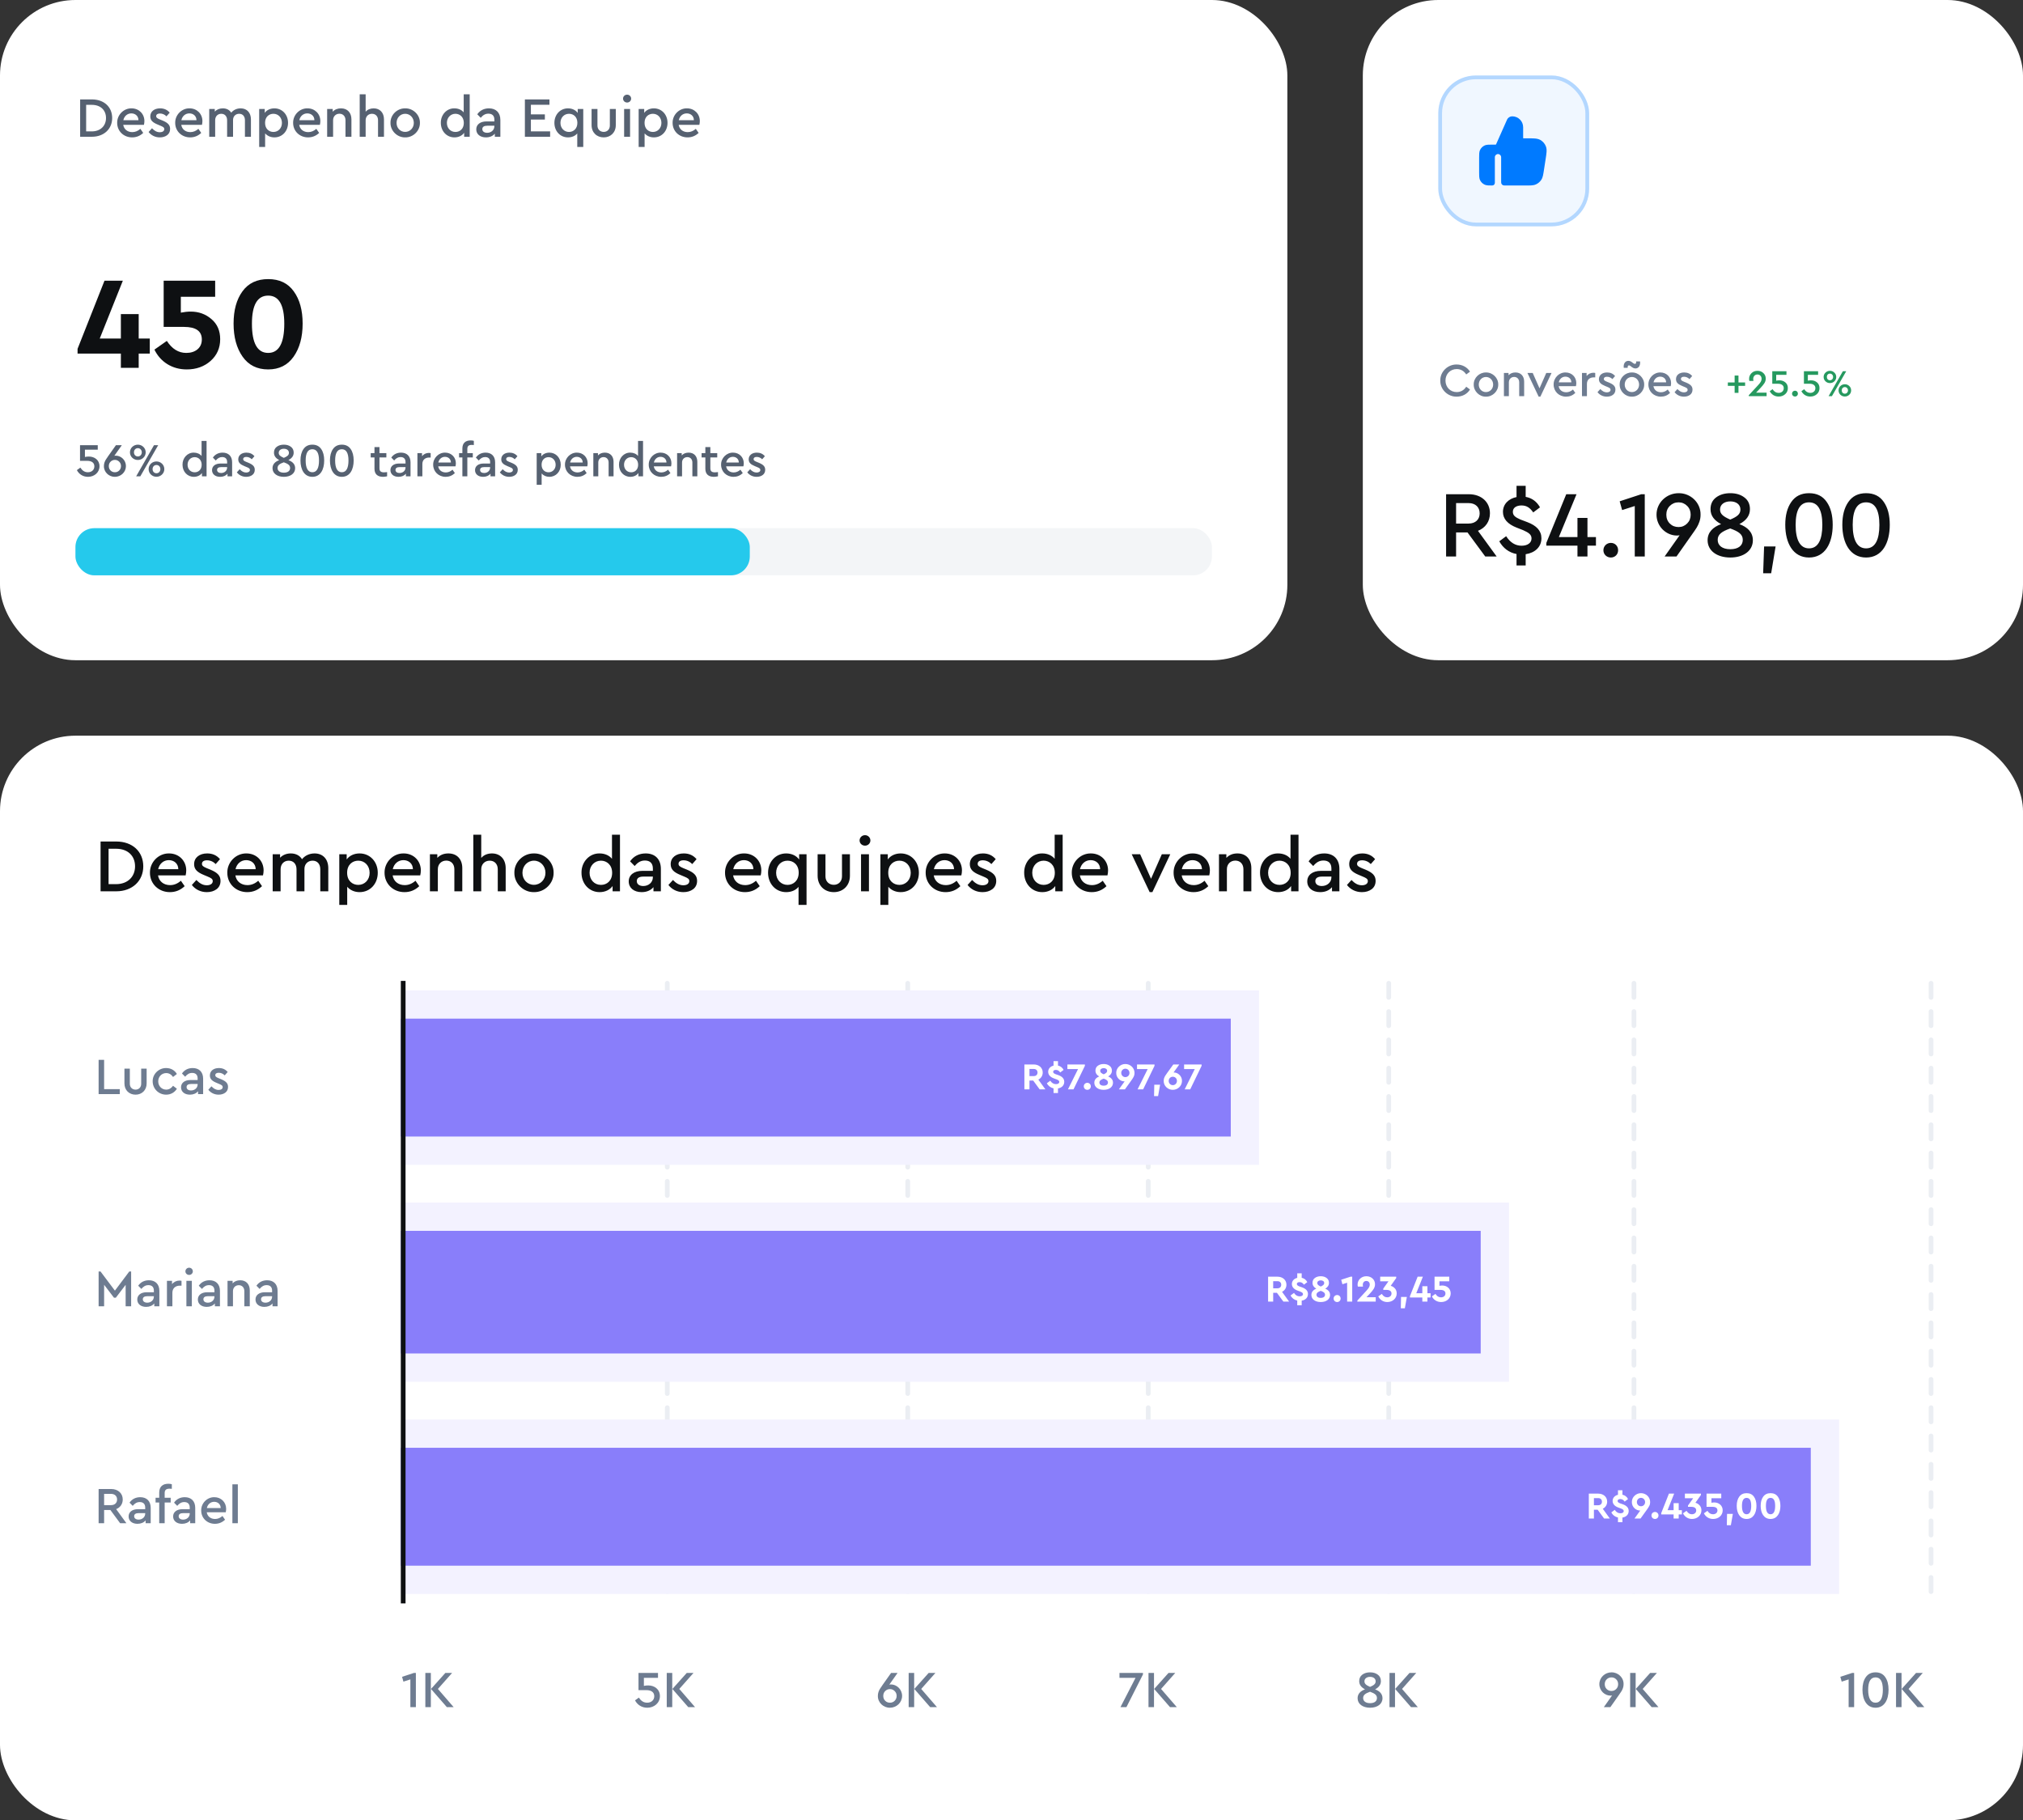 <svg xmlns="http://www.w3.org/2000/svg" width="429" height="386" viewBox="0 0 429 386" fill="none"><rect x="0" y="0" width="429" height="386" fill="#333333" stroke="none"/><rect x="289" width="140" height="140" rx="16" fill="white"></rect><rect x="305.4" y="16.4" width="31.2" height="31.2" rx="7.6" fill="#F0F7FF" stroke="#B3D7FF" stroke-width="0.8"></rect><path d="M320.69 24.666C320.21 24.666 319.775 24.949 319.58 25.388L317.339 30.429C317.285 30.551 317.257 30.614 317.233 30.659L317.231 30.663L317.227 30.663C317.177 30.666 317.108 30.666 316.974 30.666L316.441 30.666C316.09 30.666 315.787 30.666 315.537 30.687C315.273 30.708 315.011 30.756 314.759 30.884C314.383 31.076 314.077 31.382 313.885 31.759C313.756 32.011 313.709 32.273 313.687 32.536C313.667 32.786 313.667 33.089 313.667 33.441V36.559C313.667 36.91 313.667 37.214 313.687 37.463C313.709 37.727 313.756 37.989 313.885 38.241C314.077 38.617 314.383 38.923 314.759 39.115C315.011 39.244 315.273 39.291 315.537 39.313C315.787 39.333 316.09 39.333 316.441 39.333C316.75 39.333 317 39.083 317 38.774L317 33.333C317 32.965 317.299 32.666 317.667 32.666C318.035 32.666 318.334 32.965 318.334 33.333L318.334 38.267C318.334 38.64 318.334 38.827 318.406 38.969C318.47 39.095 318.572 39.197 318.698 39.261C318.84 39.333 319.027 39.333 319.4 39.333H323.613C324.079 39.333 324.466 39.333 324.784 39.309C325.116 39.284 325.423 39.229 325.718 39.096C326.181 38.886 326.574 38.549 326.851 38.124C327.029 37.852 327.129 37.557 327.204 37.233C327.277 36.922 327.335 36.54 327.406 36.079L327.763 33.758C327.857 33.148 327.934 32.648 327.961 32.24C327.989 31.819 327.971 31.426 327.827 31.049C327.607 30.471 327.192 29.988 326.654 29.682C326.304 29.483 325.918 29.405 325.498 29.368C325.09 29.333 324.584 29.333 323.967 29.333H323.4C323.203 29.333 323.094 29.333 323.017 29.326L323.008 29.326L323.007 29.317C323.001 29.239 323 29.131 323 28.933V26.977C323 25.701 321.966 24.666 320.69 24.666Z" fill="#007AFF"></path><path d="M317.38 118H314.96L311.2 112.9H308.78V118H306.66V104.8H311.48C314.14 104.8 315.96 106.46 315.96 108.84C315.96 110.58 315 111.94 313.42 112.56L317.38 118ZM308.78 106.68V111.02H311.44C312.9 111.02 313.78 110.14 313.78 108.86C313.78 107.56 312.9 106.68 311.44 106.68H308.78ZM323.537 117.52V119.9H321.597V117.48C319.997 117.18 318.737 116.22 317.937 114.78L319.397 113.7C320.257 115.04 321.337 115.72 322.677 115.72C323.897 115.72 324.777 115.14 324.777 114.18C324.777 113.38 324.217 112.96 322.997 112.42L321.617 111.88C319.677 111.12 318.717 110 318.717 108.54C318.717 106.92 319.897 105.74 321.597 105.4V103.02H323.537V105.36C324.857 105.6 325.877 106.34 326.577 107.58L325.137 108.66C324.437 107.64 323.697 107.18 322.657 107.18C321.637 107.18 320.817 107.62 320.817 108.52C320.817 109.3 321.317 109.68 322.417 110.16L323.897 110.72C325.837 111.46 326.877 112.54 326.877 114.14C326.877 115.98 325.517 117.22 323.537 117.52ZM338.439 113.88V115.7H336.639V118H334.519V115.7H327.919V115.12L332.139 104.8H334.319L330.579 113.88H334.519V109.82H336.639V113.88H338.439ZM340.02 116.68C340.02 115.8 340.72 115.12 341.6 115.12C342.48 115.12 343.14 115.78 343.14 116.68C343.14 117.56 342.48 118.22 341.6 118.22C340.72 118.22 340.02 117.56 340.02 116.68ZM348.05 104.8H348.79V118H346.67V107.3L343.99 108.16L343.47 106.3L348.05 104.8ZM360.623 109.16C360.623 109.68 360.543 110.16 360.383 110.62C360.243 111.06 360.043 111.46 359.823 111.84C359.603 112.2 359.263 112.7 358.803 113.34L355.523 118H353.003L356.183 113.5C356.003 113.54 355.823 113.56 355.603 113.56C353.343 113.56 351.283 111.64 351.283 109.14C351.283 106.56 353.443 104.58 355.963 104.58C358.463 104.54 360.683 106.56 360.623 109.16ZM358.523 109.14C358.523 108.4 358.283 107.78 357.783 107.28C357.283 106.78 356.683 106.52 355.963 106.52C355.223 106.52 354.603 106.78 354.103 107.28C353.603 107.78 353.363 108.4 353.363 109.14C353.363 109.88 353.603 110.52 354.103 111.02C354.603 111.52 355.223 111.76 355.963 111.76C356.683 111.76 357.283 111.5 357.783 111C358.283 110.5 358.523 109.88 358.523 109.14ZM371.716 114.56C371.716 116.78 369.756 118.22 366.936 118.22C364.096 118.22 362.116 116.78 362.116 114.56C362.116 112.88 363.216 111.78 364.976 111.14C363.536 110.36 362.736 109.38 362.736 107.96C362.736 106.9 363.136 106.06 363.916 105.48C364.716 104.88 365.716 104.58 366.936 104.58C368.136 104.58 369.136 104.88 369.916 105.48C370.696 106.06 371.096 106.9 371.096 107.96C371.096 109.34 370.316 110.36 368.856 111.14C370.596 111.78 371.716 112.88 371.716 114.56ZM364.756 108.04C364.756 109 365.416 109.52 366.916 110.18C368.416 109.54 369.076 109.02 369.076 108.04C369.076 106.98 368.196 106.32 366.936 106.32C365.656 106.32 364.756 106.98 364.756 108.04ZM369.576 114.48C369.576 113.28 368.676 112.7 366.916 112.06C365.156 112.68 364.256 113.3 364.256 114.48C364.256 115.68 365.236 116.46 366.936 116.46C368.636 116.46 369.576 115.68 369.576 114.48ZM373.896 121.56L374.096 115.88H376.536L375.596 121.56H373.896ZM378.586 111.28C378.586 109.28 379.006 107.66 379.866 106.44C380.726 105.2 381.966 104.58 383.626 104.58C385.286 104.58 386.526 105.2 387.366 106.42C388.226 107.64 388.646 109.26 388.646 111.28C388.646 115.18 387.026 118.22 383.626 118.22C380.246 118.22 378.586 115.18 378.586 111.28ZM386.446 111.3C386.446 108.12 385.506 106.52 383.626 106.52C381.726 106.52 380.786 108.12 380.786 111.3C380.786 114.42 381.686 116.28 383.626 116.28C385.566 116.28 386.446 114.42 386.446 111.3ZM390.686 111.28C390.686 109.28 391.106 107.66 391.966 106.44C392.826 105.2 394.066 104.58 395.726 104.58C397.386 104.58 398.626 105.2 399.466 106.42C400.326 107.64 400.746 109.26 400.746 111.28C400.746 115.18 399.126 118.22 395.726 118.22C392.346 118.22 390.686 115.18 390.686 111.28ZM398.546 111.3C398.546 108.12 397.606 106.52 395.726 106.52C393.826 106.52 392.886 108.12 392.886 111.3C392.886 114.42 393.786 116.28 395.726 116.28C397.666 116.28 398.546 114.42 398.546 111.3Z" fill="#0E1012"></path><path d="M305.43 80.7C305.39 78.81 307.02 77.26 308.9 77.29C310.11 77.29 311.16 77.88 311.73 78.81L310.93 79.4C310.46 78.67 309.78 78.26 308.91 78.26C307.56 78.26 306.53 79.3 306.53 80.7C306.53 82.1 307.56 83.14 308.91 83.14C309.78 83.14 310.46 82.73 310.93 82L311.73 82.59C311.17 83.52 310.13 84.11 308.9 84.11C307.02 84.14 305.39 82.59 305.43 80.7ZM312.52 81.54C312.49 80.13 313.7 78.96 315.11 78.98C316.54 78.95 317.75 80.15 317.72 81.54C317.75 82.93 316.54 84.14 315.11 84.11C313.7 84.14 312.49 82.93 312.52 81.54ZM316.64 81.55C316.64 80.64 315.97 79.94 315.12 79.94C314.25 79.94 313.59 80.64 313.59 81.55C313.59 82.46 314.25 83.14 315.11 83.14C315.98 83.14 316.64 82.44 316.64 81.55ZM323.214 80.93V84H322.164V81.07C322.164 80.39 321.734 79.93 321.094 79.93C320.444 79.93 319.974 80.4 319.974 81.07V84H318.924V79.09H319.904V79.57C320.274 79.18 320.764 78.98 321.374 78.98C322.524 78.98 323.214 79.76 323.214 80.93ZM327.901 79.09H329.021L326.651 84.11H326.291L323.911 79.09H325.031L326.471 82.34L327.901 79.09ZM334.194 81.89H330.534C330.664 82.69 331.294 83.18 332.134 83.18C332.644 83.18 333.124 82.99 333.564 82.6L334.064 83.32C333.504 83.85 332.854 84.11 332.104 84.11C330.604 84.11 329.464 83 329.464 81.55C329.434 80.14 330.614 78.95 332.004 78.98C333.304 78.98 334.274 79.95 334.274 81.23C334.274 81.44 334.244 81.66 334.194 81.89ZM330.554 81.07H333.224C333.214 80.32 332.654 79.87 331.964 79.87C331.274 79.87 330.714 80.34 330.554 81.07ZM338.287 79.09V80.02H337.967C337.137 80.02 336.527 80.51 336.527 81.38V84H335.477V79.09H336.457V79.73C336.807 79.29 337.327 79.04 337.887 79.04C338.037 79.04 338.167 79.06 338.287 79.09ZM338.767 83.16L339.367 82.5C339.797 82.95 340.227 83.2 340.747 83.2C341.197 83.2 341.537 83.01 341.537 82.65C341.537 82.36 341.327 82.24 340.847 82.04L340.347 81.83C339.477 81.47 339.067 81.09 339.067 80.4C339.067 79.52 339.797 78.98 340.797 78.98C341.507 78.98 342.067 79.23 342.497 79.74L341.927 80.39C341.617 80.07 341.207 79.89 340.777 79.89C340.367 79.89 340.107 80.05 340.107 80.36C340.107 80.61 340.277 80.74 340.757 80.94L341.227 81.13C342.157 81.52 342.567 81.92 342.567 82.61C342.567 83.08 342.397 83.45 342.047 83.72C341.697 83.98 341.267 84.11 340.747 84.11C339.907 84.11 339.207 83.73 338.767 83.16ZM343.468 81.54C343.438 80.13 344.648 78.96 346.058 78.98C347.488 78.95 348.698 80.15 348.668 81.54C348.698 82.93 347.488 84.14 346.058 84.11C344.648 84.14 343.438 82.93 343.468 81.54ZM347.588 81.55C347.588 80.64 346.918 79.94 346.068 79.94C345.198 79.94 344.538 80.64 344.538 81.55C344.538 82.46 345.198 83.14 346.058 83.14C346.928 83.14 347.588 82.44 347.588 81.55ZM346.128 77.89L345.858 77.69C345.738 77.6 345.598 77.48 345.448 77.48C345.258 77.48 345.168 77.61 345.168 77.86V78H344.338C344.328 77.87 344.318 77.77 344.318 77.71C344.318 77 344.718 76.52 345.308 76.52C345.558 76.52 345.788 76.6 346.008 76.76L346.278 76.96C346.448 77.09 346.558 77.16 346.688 77.16C346.878 77.16 346.968 77.01 346.968 76.78V76.64H347.798C347.808 76.71 347.808 76.8 347.808 76.93C347.808 77.64 347.408 78.13 346.818 78.13C346.608 78.13 346.338 78.04 346.128 77.89ZM354.291 81.89H350.631C350.761 82.69 351.391 83.18 352.231 83.18C352.741 83.18 353.221 82.99 353.661 82.6L354.161 83.32C353.601 83.85 352.951 84.11 352.201 84.11C350.701 84.11 349.561 83 349.561 81.55C349.531 80.14 350.711 78.95 352.101 78.98C353.401 78.98 354.371 79.95 354.371 81.23C354.371 81.44 354.341 81.66 354.291 81.89ZM350.651 81.07H353.321C353.311 80.32 352.751 79.87 352.061 79.87C351.371 79.87 350.811 80.34 350.651 81.07ZM355.114 83.16L355.714 82.5C356.144 82.95 356.574 83.2 357.094 83.2C357.544 83.2 357.884 83.01 357.884 82.65C357.884 82.36 357.674 82.24 357.194 82.04L356.694 81.83C355.824 81.47 355.414 81.09 355.414 80.4C355.414 79.52 356.144 78.98 357.144 78.98C357.854 78.98 358.414 79.23 358.844 79.74L358.274 80.39C357.964 80.07 357.554 79.89 357.124 79.89C356.714 79.89 356.454 80.05 356.454 80.36C356.454 80.61 356.624 80.74 357.104 80.94L357.574 81.13C358.504 81.52 358.914 81.92 358.914 82.61C358.914 83.08 358.744 83.45 358.394 83.72C358.044 83.98 357.614 84.11 357.094 84.11C356.254 84.11 355.554 83.73 355.114 83.16Z" fill="#6E7C91"></path><path d="M367.848 83.304V81.824H366.408V81.096H367.848V79.632H368.664V81.096H370.072V81.824H368.664V83.304H367.848ZM372.397 83.264H374.629V84H370.845V83.808L372.725 81.784C373.029 81.464 373.245 81.197 373.373 80.984C373.501 80.771 373.565 80.555 373.565 80.336C373.565 80.064 373.485 79.843 373.325 79.672C373.165 79.496 372.951 79.408 372.685 79.408C372.418 79.408 372.202 79.499 372.037 79.68C371.871 79.861 371.789 80.091 371.789 80.368C371.789 80.464 371.802 80.6 371.829 80.776H370.973C370.935 80.643 370.917 80.491 370.917 80.32C370.917 79.867 371.082 79.472 371.413 79.136C371.743 78.8 372.17 78.632 372.693 78.632C373.194 78.632 373.61 78.789 373.941 79.104C374.277 79.419 374.445 79.808 374.445 80.272C374.445 80.635 374.349 80.963 374.157 81.256C373.986 81.528 373.709 81.869 373.325 82.28L372.397 83.264ZM379.135 82.296C379.135 82.819 378.945 83.248 378.567 83.584C378.188 83.92 377.729 84.088 377.191 84.088C376.764 84.088 376.388 83.987 376.063 83.784C375.737 83.581 375.481 83.304 375.295 82.952L375.887 82.528C376.228 83.051 376.655 83.312 377.167 83.312C377.487 83.312 377.748 83.221 377.951 83.04C378.159 82.853 378.263 82.611 378.263 82.312C378.263 82.013 378.156 81.784 377.943 81.624C377.735 81.459 377.436 81.376 377.047 81.376H375.831V78.72H378.839V79.48H376.663V80.72C376.871 80.672 377.095 80.648 377.335 80.648C377.836 80.648 378.26 80.795 378.607 81.088C378.959 81.381 379.135 81.784 379.135 82.296ZM380.203 83.912C380.081 83.795 380.019 83.648 380.019 83.472C380.019 83.296 380.081 83.149 380.203 83.032C380.326 82.909 380.475 82.848 380.651 82.848C380.827 82.848 380.974 82.907 381.091 83.024C381.209 83.141 381.267 83.291 381.267 83.472C381.267 83.648 381.209 83.795 381.091 83.912C380.974 84.029 380.827 84.088 380.651 84.088C380.475 84.088 380.326 84.029 380.203 83.912ZM385.846 82.296C385.846 82.819 385.656 83.248 385.278 83.584C384.899 83.92 384.44 84.088 383.902 84.088C383.475 84.088 383.099 83.987 382.774 83.784C382.448 83.581 382.192 83.304 382.006 82.952L382.598 82.528C382.939 83.051 383.366 83.312 383.878 83.312C384.198 83.312 384.459 83.221 384.662 83.04C384.87 82.853 384.974 82.611 384.974 82.312C384.974 82.013 384.867 81.784 384.654 81.624C384.446 81.459 384.147 81.376 383.758 81.376H382.542V78.72H385.55V79.48H383.374V80.72C383.582 80.672 383.806 80.648 384.046 80.648C384.547 80.648 384.971 80.795 385.318 81.088C385.67 81.381 385.846 81.784 385.846 82.296ZM386.722 79.928C386.722 79.571 386.853 79.267 387.114 79.016C387.376 78.76 387.693 78.632 388.066 78.632C388.429 78.632 388.741 78.76 389.002 79.016C389.264 79.267 389.394 79.571 389.394 79.928C389.394 80.291 389.264 80.6 389.002 80.856C388.741 81.107 388.429 81.232 388.066 81.232C387.693 81.232 387.376 81.107 387.114 80.856C386.853 80.605 386.722 80.296 386.722 79.928ZM387.778 84L390.802 78.72H391.514L388.482 84H387.778ZM388.73 79.928C388.73 79.731 388.666 79.565 388.538 79.432C388.41 79.293 388.253 79.224 388.066 79.224C387.874 79.224 387.714 79.291 387.586 79.424C387.464 79.557 387.402 79.725 387.402 79.928C387.402 80.131 387.464 80.299 387.586 80.432C387.709 80.565 387.869 80.632 388.066 80.632C388.253 80.632 388.41 80.565 388.538 80.432C388.666 80.299 388.73 80.131 388.73 79.928ZM389.89 82.784C389.89 82.416 390.018 82.107 390.274 81.856C390.536 81.605 390.85 81.48 391.218 81.48C391.586 81.48 391.901 81.605 392.162 81.856C392.424 82.107 392.554 82.416 392.554 82.784C392.554 83.141 392.424 83.448 392.162 83.704C391.901 83.955 391.586 84.08 391.218 84.08C390.85 84.08 390.536 83.955 390.274 83.704C390.018 83.448 389.89 83.141 389.89 82.784ZM391.882 82.784C391.882 82.581 391.818 82.413 391.69 82.28C391.568 82.147 391.413 82.08 391.226 82.08C391.029 82.08 390.869 82.147 390.746 82.28C390.624 82.408 390.562 82.576 390.562 82.784C390.562 82.987 390.624 83.155 390.746 83.288C390.869 83.416 391.029 83.48 391.226 83.48C391.413 83.48 391.568 83.413 391.69 83.28C391.818 83.147 391.882 82.981 391.882 82.784Z" fill="#26995F"></path><rect width="273" height="140" rx="16" fill="white"></rect><path d="M16.996 29V21.08H19.48C22.072 21.08 23.788 22.688 23.788 25.028C23.788 27.332 22.06 29 19.48 29H16.996ZM18.268 27.86H19.468C21.304 27.86 22.48 26.684 22.48 25.028C22.48 23.348 21.316 22.232 19.468 22.232H18.268V27.86ZM30.525 26.468H26.133C26.289 27.428 27.045 28.016 28.053 28.016C28.665 28.016 29.241 27.788 29.769 27.32L30.369 28.184C29.697 28.82 28.917 29.132 28.017 29.132C26.217 29.132 24.849 27.8 24.849 26.06C24.813 24.368 26.229 22.94 27.897 22.976C29.457 22.976 30.621 24.14 30.621 25.676C30.621 25.928 30.585 26.192 30.525 26.468ZM26.157 25.484H29.361C29.349 24.584 28.677 24.044 27.849 24.044C27.021 24.044 26.349 24.608 26.157 25.484ZM31.512 27.992L32.232 27.2C32.748 27.74 33.264 28.04 33.888 28.04C34.428 28.04 34.836 27.812 34.836 27.38C34.836 27.032 34.584 26.888 34.008 26.648L33.408 26.396C32.364 25.964 31.872 25.508 31.872 24.68C31.872 23.624 32.748 22.976 33.948 22.976C34.8 22.976 35.472 23.276 35.988 23.888L35.304 24.668C34.932 24.284 34.44 24.068 33.924 24.068C33.432 24.068 33.12 24.26 33.12 24.632C33.12 24.932 33.324 25.088 33.9 25.328L34.464 25.556C35.58 26.024 36.072 26.504 36.072 27.332C36.072 27.896 35.868 28.34 35.448 28.664C35.028 28.976 34.512 29.132 33.888 29.132C32.88 29.132 32.04 28.676 31.512 27.992ZM42.829 26.468H38.437C38.593 27.428 39.349 28.016 40.357 28.016C40.969 28.016 41.545 27.788 42.073 27.32L42.673 28.184C42.001 28.82 41.221 29.132 40.321 29.132C38.521 29.132 37.153 27.8 37.153 26.06C37.117 24.368 38.533 22.94 40.201 22.976C41.761 22.976 42.925 24.14 42.925 25.676C42.925 25.928 42.889 26.192 42.829 26.468ZM38.461 25.484H41.665C41.653 24.584 40.981 24.044 40.153 24.044C39.325 24.044 38.653 24.608 38.461 25.484ZM53.213 25.316V29H51.941V25.496C51.941 24.668 51.473 24.128 50.717 24.128C49.949 24.128 49.421 24.68 49.421 25.436V29H48.161V25.496C48.161 24.68 47.681 24.128 46.925 24.128C46.157 24.128 45.629 24.68 45.629 25.496V29H44.369V23.108H45.545V23.66C45.965 23.228 46.541 22.976 47.249 22.976C48.065 22.976 48.689 23.324 49.037 23.9C49.469 23.336 50.201 22.976 51.029 22.976C52.385 22.976 53.213 23.912 53.213 25.316ZM61.083 26.048C61.083 27.812 59.859 29.132 58.191 29.132C57.387 29.132 56.691 28.82 56.223 28.28V31.16H54.963V23.108H56.139V23.936C56.571 23.324 57.327 22.976 58.191 22.976C59.859 22.976 61.083 24.308 61.083 26.048ZM59.787 26.06C59.787 24.932 59.007 24.128 57.987 24.128C57.063 24.128 56.211 24.764 56.211 26.048C56.211 27.344 57.063 27.98 57.987 27.98C58.995 27.98 59.787 27.188 59.787 26.06ZM67.837 26.468H63.445C63.601 27.428 64.357 28.016 65.365 28.016C65.977 28.016 66.553 27.788 67.081 27.32L67.681 28.184C67.009 28.82 66.229 29.132 65.329 29.132C63.529 29.132 62.161 27.8 62.161 26.06C62.125 24.368 63.541 22.94 65.209 22.976C66.769 22.976 67.933 24.14 67.933 25.676C67.933 25.928 67.897 26.192 67.837 26.468ZM63.469 25.484H66.673C66.661 24.584 65.989 24.044 65.161 24.044C64.333 24.044 63.661 24.608 63.469 25.484ZM74.525 25.316V29H73.265V25.484C73.265 24.668 72.749 24.116 71.981 24.116C71.201 24.116 70.637 24.68 70.637 25.484V29H69.377V23.108H70.553V23.684C70.997 23.216 71.585 22.976 72.317 22.976C73.697 22.976 74.525 23.912 74.525 25.316ZM81.427 25.316V29H80.167V25.496C80.167 24.68 79.663 24.128 78.883 24.128C78.103 24.128 77.539 24.692 77.539 25.496V29H76.279V20H77.539V23.696C77.935 23.228 78.535 22.976 79.243 22.976C80.587 22.976 81.427 23.924 81.427 25.316ZM82.809 26.048C82.773 24.356 84.225 22.952 85.918 22.976C87.633 22.94 89.085 24.38 89.049 26.048C89.085 27.716 87.633 29.168 85.918 29.132C84.225 29.168 82.773 27.716 82.809 26.048ZM87.754 26.06C87.754 24.968 86.95 24.128 85.93 24.128C84.885 24.128 84.094 24.968 84.094 26.06C84.094 27.152 84.885 27.968 85.918 27.968C86.962 27.968 87.754 27.128 87.754 26.06ZM98.333 20H99.605V29H98.429V28.16C97.997 28.772 97.241 29.132 96.365 29.132C94.709 29.132 93.485 27.8 93.485 26.06C93.449 24.344 94.733 22.94 96.365 22.976C97.181 22.976 97.889 23.288 98.333 23.828V20ZM98.357 26.06C98.357 24.788 97.493 24.128 96.581 24.128C95.573 24.128 94.769 24.92 94.769 26.048C94.769 27.176 95.537 27.98 96.581 27.98C97.505 27.98 98.357 27.344 98.357 26.06ZM106.108 25.436V29H104.932V28.34C104.5 28.856 103.852 29.132 103.048 29.132C101.812 29.132 100.996 28.448 100.996 27.428C100.996 26.408 101.836 25.748 103.168 25.748H104.836V25.364C104.836 24.548 104.38 24.104 103.576 24.104C102.916 24.104 102.436 24.392 101.944 24.98L101.212 24.236C101.8 23.384 102.676 22.976 103.696 22.976C105.148 22.976 106.108 23.852 106.108 25.436ZM104.836 26.768V26.66H103.324C102.652 26.66 102.28 26.9 102.28 27.38C102.28 27.872 102.7 28.16 103.312 28.16C104.164 28.16 104.836 27.572 104.836 26.768ZM111.309 29V21.08H116.517V22.22H112.581V24.248H115.545V25.352H112.581V27.86H116.661V29H111.309ZM122.511 23.108H123.687V31.16H122.415V28.292C121.971 28.832 121.263 29.132 120.447 29.132C118.791 29.132 117.567 27.812 117.567 26.048C117.567 24.308 118.791 22.976 120.447 22.976C121.323 22.976 122.079 23.336 122.511 23.948V23.108ZM122.439 26.048C122.439 24.764 121.587 24.128 120.663 24.128C119.619 24.128 118.851 24.944 118.851 26.06C118.851 27.188 119.655 27.98 120.663 27.98C121.575 27.98 122.439 27.32 122.439 26.048ZM125.45 26.528V23.108H126.698V26.624C126.698 27.44 127.262 27.968 128.03 27.968C128.762 27.968 129.326 27.44 129.326 26.624V23.108H130.586V26.528C130.586 28.112 129.47 29.132 128.03 29.132C126.554 29.132 125.45 28.112 125.45 26.528ZM132.353 29V23.108H133.613V29H132.353ZM132.125 20.912C132.125 20.444 132.509 20.072 132.989 20.072C133.457 20.072 133.841 20.444 133.841 20.912C133.841 21.38 133.457 21.74 132.989 21.74C132.509 21.74 132.125 21.38 132.125 20.912ZM141.555 26.048C141.555 27.812 140.331 29.132 138.663 29.132C137.859 29.132 137.163 28.82 136.695 28.28V31.16H135.435V23.108H136.611V23.936C137.043 23.324 137.799 22.976 138.663 22.976C140.331 22.976 141.555 24.308 141.555 26.048ZM140.259 26.06C140.259 24.932 139.479 24.128 138.459 24.128C137.535 24.128 136.683 24.764 136.683 26.048C136.683 27.344 137.535 27.98 138.459 27.98C139.467 27.98 140.259 27.188 140.259 26.06ZM148.31 26.468H143.918C144.074 27.428 144.83 28.016 145.838 28.016C146.45 28.016 147.026 27.788 147.554 27.32L148.154 28.184C147.482 28.82 146.702 29.132 145.802 29.132C144.002 29.132 142.634 27.8 142.634 26.06C142.598 24.368 144.014 22.94 145.682 22.976C147.242 22.976 148.406 24.14 148.406 25.676C148.406 25.928 148.37 26.192 148.31 26.468ZM143.942 25.484H147.146C147.134 24.584 146.462 24.044 145.634 24.044C144.806 24.044 144.134 24.608 143.942 25.484Z" fill="#566171"></path><path d="M21.1 98.87C21.1 100.2 19.98 101.11 18.67 101.11C17.58 101.11 16.75 100.54 16.3 99.69L17.04 99.16C17.44 99.77 17.93 100.14 18.64 100.14C19.43 100.14 20.01 99.65 20.01 98.89C20.01 98.14 19.46 97.72 18.49 97.72H16.97V94.4H20.73V95.35H18.01V96.9C18.27 96.84 18.55 96.81 18.85 96.81C20.03 96.81 21.1 97.54 21.1 98.87ZM26.706 98.83C26.706 100.12 25.626 101.11 24.366 101.11C23.116 101.13 22.006 100.12 22.036 98.82C22.036 98.56 22.076 98.32 22.146 98.1C22.226 97.87 22.316 97.67 22.426 97.49C22.536 97.31 22.706 97.06 22.936 96.73L24.586 94.4H25.836L24.246 96.65C24.336 96.63 24.426 96.62 24.536 96.62C25.686 96.62 26.706 97.58 26.706 98.83ZM25.656 98.83C25.656 98.46 25.526 98.15 25.276 97.9C25.026 97.65 24.726 97.52 24.366 97.52C23.996 97.52 23.696 97.65 23.446 97.9C23.196 98.15 23.076 98.46 23.076 98.83C23.076 99.2 23.196 99.52 23.446 99.77C23.696 100.02 23.996 100.14 24.366 100.14C24.726 100.14 25.026 100.02 25.276 99.77C25.526 99.52 25.656 99.2 25.656 98.83ZM27.557 95.91C27.557 95.01 28.307 94.29 29.237 94.29C30.137 94.29 30.897 95.01 30.897 95.91C30.897 96.83 30.137 97.54 29.237 97.54C28.307 97.54 27.557 96.83 27.557 95.91ZM28.877 101L32.657 94.4H33.547L29.757 101H28.877ZM30.067 95.91C30.067 95.42 29.707 95.03 29.237 95.03C28.757 95.03 28.407 95.4 28.407 95.91C28.407 96.42 28.747 96.79 29.237 96.79C29.707 96.79 30.067 96.42 30.067 95.91ZM31.517 99.48C31.517 98.56 32.257 97.85 33.177 97.85C34.097 97.85 34.847 98.56 34.847 99.48C34.847 100.38 34.087 101.1 33.177 101.1C32.257 101.1 31.517 100.38 31.517 99.48ZM34.007 99.48C34.007 98.97 33.657 98.6 33.187 98.6C32.697 98.6 32.357 98.96 32.357 99.48C32.357 99.99 32.697 100.35 33.187 100.35C33.657 100.35 34.007 99.97 34.007 99.48ZM42.746 93.5H43.806V101H42.826V100.3C42.466 100.81 41.836 101.11 41.106 101.11C39.726 101.11 38.706 100 38.706 98.55C38.676 97.12 39.746 95.95 41.106 95.98C41.786 95.98 42.376 96.24 42.746 96.69V93.5ZM42.766 98.55C42.766 97.49 42.046 96.94 41.286 96.94C40.446 96.94 39.776 97.6 39.776 98.54C39.776 99.48 40.416 100.15 41.286 100.15C42.056 100.15 42.766 99.62 42.766 98.55ZM49.224 98.03V101H48.245V100.45C47.885 100.88 47.344 101.11 46.675 101.11C45.645 101.11 44.965 100.54 44.965 99.69C44.965 98.84 45.664 98.29 46.775 98.29H48.164V97.97C48.164 97.29 47.785 96.92 47.114 96.92C46.565 96.92 46.164 97.16 45.755 97.65L45.145 97.03C45.635 96.32 46.364 95.98 47.215 95.98C48.425 95.98 49.224 96.71 49.224 98.03ZM48.164 99.14V99.05H46.904C46.344 99.05 46.035 99.25 46.035 99.65C46.035 100.06 46.385 100.3 46.895 100.3C47.605 100.3 48.164 99.81 48.164 99.14ZM50.226 100.16L50.826 99.5C51.256 99.95 51.686 100.2 52.206 100.2C52.656 100.2 52.996 100.01 52.996 99.65C52.996 99.36 52.786 99.24 52.306 99.04L51.806 98.83C50.936 98.47 50.526 98.09 50.526 97.4C50.526 96.52 51.256 95.98 52.256 95.98C52.966 95.98 53.526 96.23 53.956 96.74L53.386 97.39C53.076 97.07 52.666 96.89 52.236 96.89C51.826 96.89 51.566 97.05 51.566 97.36C51.566 97.61 51.736 97.74 52.216 97.94L52.686 98.13C53.616 98.52 54.026 98.92 54.026 99.61C54.026 100.08 53.856 100.45 53.506 100.72C53.156 100.98 52.726 101.11 52.206 101.11C51.366 101.11 50.666 100.73 50.226 100.16ZM62.589 99.28C62.589 100.39 61.609 101.11 60.199 101.11C58.779 101.11 57.789 100.39 57.789 99.28C57.789 98.44 58.339 97.89 59.219 97.57C58.499 97.18 58.099 96.69 58.099 95.98C58.099 95.45 58.299 95.03 58.689 94.74C59.089 94.44 59.589 94.29 60.199 94.29C60.799 94.29 61.299 94.44 61.689 94.74C62.079 95.03 62.279 95.45 62.279 95.98C62.279 96.67 61.889 97.18 61.159 97.57C62.029 97.89 62.589 98.44 62.589 99.28ZM59.109 96.02C59.109 96.5 59.439 96.76 60.189 97.09C60.939 96.77 61.269 96.51 61.269 96.02C61.269 95.49 60.829 95.16 60.199 95.16C59.559 95.16 59.109 95.49 59.109 96.02ZM61.519 99.24C61.519 98.64 61.069 98.35 60.189 98.03C59.309 98.34 58.859 98.65 58.859 99.24C58.859 99.84 59.349 100.23 60.199 100.23C61.049 100.23 61.519 99.84 61.519 99.24ZM63.719 97.64C63.719 96.64 63.929 95.83 64.359 95.22C64.789 94.6 65.409 94.29 66.239 94.29C67.069 94.29 67.689 94.6 68.109 95.21C68.539 95.82 68.749 96.63 68.749 97.64C68.749 99.59 67.939 101.11 66.239 101.11C64.549 101.11 63.719 99.59 63.719 97.64ZM67.649 97.65C67.649 96.06 67.179 95.26 66.239 95.26C65.289 95.26 64.819 96.06 64.819 97.65C64.819 99.21 65.269 100.14 66.239 100.14C67.209 100.14 67.649 99.21 67.649 97.65ZM69.969 97.64C69.969 96.64 70.179 95.83 70.609 95.22C71.039 94.6 71.659 94.29 72.489 94.29C73.319 94.29 73.939 94.6 74.359 95.21C74.789 95.82 74.999 96.63 74.999 97.64C74.999 99.59 74.189 101.11 72.489 101.11C70.799 101.11 69.969 99.59 69.969 97.64ZM73.899 97.65C73.899 96.06 73.429 95.26 72.489 95.26C71.539 95.26 71.069 96.06 71.069 97.65C71.069 99.21 71.519 100.14 72.489 100.14C73.459 100.14 73.899 99.21 73.899 97.65ZM82.092 100.11V101C81.762 101.07 81.472 101.11 81.222 101.11C80.092 101.11 79.412 100.55 79.412 99.4V97H78.612V96.09H79.412V94.8H80.472V96.09H81.932V97H80.472V99.31C80.472 99.94 80.802 100.16 81.442 100.16C81.592 100.16 81.802 100.14 82.092 100.11ZM87.056 98.03V101H86.076V100.45C85.716 100.88 85.177 101.11 84.507 101.11C83.477 101.11 82.796 100.54 82.796 99.69C82.796 98.84 83.496 98.29 84.606 98.29H85.996V97.97C85.996 97.29 85.617 96.92 84.947 96.92C84.397 96.92 83.996 97.16 83.587 97.65L82.977 97.03C83.466 96.32 84.197 95.98 85.046 95.98C86.257 95.98 87.056 96.71 87.056 98.03ZM85.996 99.14V99.05H84.737C84.177 99.05 83.867 99.25 83.867 99.65C83.867 100.06 84.216 100.3 84.727 100.3C85.436 100.3 85.996 99.81 85.996 99.14ZM91.328 96.09V97.02H91.008C90.178 97.02 89.568 97.51 89.568 98.38V101H88.518V96.09H89.498V96.73C89.848 96.29 90.368 96.04 90.928 96.04C91.078 96.04 91.208 96.06 91.328 96.09ZM96.59 98.89H92.93C93.06 99.69 93.69 100.18 94.53 100.18C95.04 100.18 95.52 99.99 95.96 99.6L96.46 100.32C95.9 100.85 95.25 101.11 94.5 101.11C93 101.11 91.86 100 91.86 98.55C91.83 97.14 93.01 95.95 94.4 95.98C95.7 95.98 96.67 96.95 96.67 98.23C96.67 98.44 96.64 98.66 96.59 98.89ZM92.95 98.07H95.62C95.61 97.32 95.05 96.87 94.36 96.87C93.67 96.87 93.11 97.34 92.95 98.07ZM99.103 95.19V96.09H100.263V97H99.103V101H98.053V97H97.353V96.09H98.053V95.1C98.053 93.95 98.723 93.39 99.803 93.39C100.073 93.39 100.293 93.42 100.483 93.48V94.37C100.323 94.35 100.183 94.34 100.063 94.34C99.423 94.34 99.103 94.56 99.103 95.19ZM104.996 98.03V101H104.016V100.45C103.656 100.88 103.116 101.11 102.446 101.11C101.416 101.11 100.736 100.54 100.736 99.69C100.736 98.84 101.436 98.29 102.546 98.29H103.936V97.97C103.936 97.29 103.556 96.92 102.886 96.92C102.336 96.92 101.936 97.16 101.526 97.65L100.916 97.03C101.406 96.32 102.136 95.98 102.986 95.98C104.196 95.98 104.996 96.71 104.996 98.03ZM103.936 99.14V99.05H102.676C102.116 99.05 101.806 99.25 101.806 99.65C101.806 100.06 102.156 100.3 102.666 100.3C103.376 100.3 103.936 99.81 103.936 99.14ZM105.997 100.16L106.597 99.5C107.027 99.95 107.457 100.2 107.977 100.2C108.427 100.2 108.767 100.01 108.767 99.65C108.767 99.36 108.557 99.24 108.077 99.04L107.577 98.83C106.707 98.47 106.297 98.09 106.297 97.4C106.297 96.52 107.027 95.98 108.027 95.98C108.737 95.98 109.297 96.23 109.727 96.74L109.157 97.39C108.847 97.07 108.437 96.89 108.007 96.89C107.597 96.89 107.337 97.05 107.337 97.36C107.337 97.61 107.507 97.74 107.987 97.94L108.457 98.13C109.387 98.52 109.797 98.92 109.797 99.61C109.797 100.08 109.627 100.45 109.277 100.72C108.927 100.98 108.497 101.11 107.977 101.11C107.137 101.11 106.437 100.73 105.997 100.16ZM118.911 98.54C118.911 100.01 117.891 101.11 116.501 101.11C115.831 101.11 115.251 100.85 114.861 100.4V102.8H113.811V96.09H114.791V96.78C115.151 96.27 115.781 95.98 116.501 95.98C117.891 95.98 118.911 97.09 118.911 98.54ZM117.831 98.55C117.831 97.61 117.181 96.94 116.331 96.94C115.561 96.94 114.851 97.47 114.851 98.54C114.851 99.62 115.561 100.15 116.331 100.15C117.171 100.15 117.831 99.49 117.831 98.55ZM124.539 98.89H120.879C121.009 99.69 121.639 100.18 122.479 100.18C122.989 100.18 123.469 99.99 123.909 99.6L124.409 100.32C123.849 100.85 123.199 101.11 122.449 101.11C120.949 101.11 119.809 100 119.809 98.55C119.779 97.14 120.959 95.95 122.349 95.98C123.649 95.98 124.619 96.95 124.619 98.23C124.619 98.44 124.589 98.66 124.539 98.89ZM120.899 98.07H123.569C123.559 97.32 122.999 96.87 122.309 96.87C121.619 96.87 121.059 97.34 120.899 98.07ZM130.112 97.93V101H129.063V98.07C129.063 97.39 128.633 96.93 127.993 96.93C127.343 96.93 126.873 97.4 126.873 98.07V101H125.823V96.09H126.803V96.57C127.173 96.18 127.663 95.98 128.273 95.98C129.423 95.98 130.112 96.76 130.112 97.93ZM135.304 93.5H136.364V101H135.384V100.3C135.024 100.81 134.394 101.11 133.664 101.11C132.284 101.11 131.264 100 131.264 98.55C131.234 97.12 132.304 95.95 133.664 95.98C134.344 95.98 134.934 96.24 135.304 96.69V93.5ZM135.324 98.55C135.324 97.49 134.604 96.94 133.844 96.94C133.004 96.94 132.334 97.6 132.334 98.54C132.334 99.48 132.974 100.15 133.844 100.15C134.614 100.15 135.324 99.62 135.324 98.55ZM142.303 98.89H138.643C138.773 99.69 139.403 100.18 140.243 100.18C140.753 100.18 141.233 99.99 141.673 99.6L142.173 100.32C141.613 100.85 140.963 101.11 140.213 101.11C138.713 101.11 137.573 100 137.573 98.55C137.543 97.14 138.723 95.95 140.113 95.98C141.413 95.98 142.383 96.95 142.383 98.23C142.383 98.44 142.353 98.66 142.303 98.89ZM138.663 98.07H141.333C141.323 97.32 140.763 96.87 140.073 96.87C139.383 96.87 138.823 97.34 138.663 98.07ZM147.876 97.93V101H146.826V98.07C146.826 97.39 146.396 96.93 145.756 96.93C145.106 96.93 144.636 97.4 144.636 98.07V101H143.586V96.09H144.566V96.57C144.936 96.18 145.426 95.98 146.036 95.98C147.186 95.98 147.876 96.76 147.876 97.93ZM152.258 100.11V101C151.928 101.07 151.638 101.11 151.388 101.11C150.258 101.11 149.578 100.55 149.578 99.4V97H148.778V96.09H149.578V94.8H150.638V96.09H152.098V97H150.638V99.31C150.638 99.94 150.968 100.16 151.608 100.16C151.758 100.16 151.968 100.14 152.258 100.11ZM157.645 98.89H153.985C154.115 99.69 154.745 100.18 155.585 100.18C156.095 100.18 156.575 99.99 157.015 99.6L157.515 100.32C156.955 100.85 156.305 101.11 155.555 101.11C154.055 101.11 152.915 100 152.915 98.55C152.885 97.14 154.065 95.95 155.455 95.98C156.755 95.98 157.725 96.95 157.725 98.23C157.725 98.44 157.695 98.66 157.645 98.89ZM154.005 98.07H156.675C156.665 97.32 156.105 96.87 155.415 96.87C154.725 96.87 154.165 97.34 154.005 98.07ZM158.468 100.16L159.068 99.5C159.498 99.95 159.928 100.2 160.448 100.2C160.898 100.2 161.238 100.01 161.238 99.65C161.238 99.36 161.028 99.24 160.548 99.04L160.048 98.83C159.178 98.47 158.768 98.09 158.768 97.4C158.768 96.52 159.498 95.98 160.498 95.98C161.208 95.98 161.768 96.23 162.198 96.74L161.628 97.39C161.318 97.07 160.908 96.89 160.478 96.89C160.068 96.89 159.808 97.05 159.808 97.36C159.808 97.61 159.978 97.74 160.458 97.94L160.928 98.13C161.858 98.52 162.268 98.92 162.268 99.61C162.268 100.08 162.098 100.45 161.748 100.72C161.398 100.98 160.968 101.11 160.448 101.11C159.608 101.11 158.908 100.73 158.468 100.16Z" fill="#566171"></path><path d="M31.764 71.784V74.976H29.412V78H25.632V74.976H16.448V73.968L22.16 59.52H26.052L21.152 71.784H25.632V66.604H29.412V71.784H31.764ZM46.692 71.924C46.692 73.791 46.011 75.331 44.648 76.544C43.285 77.739 41.605 78.336 39.608 78.336C38.078 78.336 36.706 77.963 35.492 77.216C34.297 76.469 33.383 75.443 32.748 74.136L35.38 72.288C36.481 73.987 37.853 74.836 39.496 74.836C40.467 74.836 41.26 74.584 41.876 74.08C42.492 73.557 42.8 72.857 42.8 71.98C42.8 70.207 41.54 69.32 39.02 69.32H34.708V59.52H45.628V62.936H38.348V66.296C39.095 66.147 39.795 66.072 40.448 66.072C42.147 66.072 43.612 66.604 44.844 67.668C46.076 68.713 46.692 70.132 46.692 71.924ZM49.533 68.62C49.533 65.783 50.158 63.505 51.409 61.788C52.66 60.052 54.48 59.184 56.869 59.184C59.258 59.184 61.069 60.052 62.301 61.788C63.551 63.505 64.177 65.783 64.177 68.62C64.177 71.476 63.542 73.809 62.273 75.62C61.004 77.431 59.202 78.336 56.869 78.336C54.517 78.336 52.706 77.431 51.437 75.62C50.167 73.809 49.533 71.476 49.533 68.62ZM60.285 68.648C60.285 64.672 59.146 62.684 56.869 62.684C54.573 62.684 53.425 64.672 53.425 68.648C53.425 72.773 54.573 74.836 56.869 74.836C59.146 74.836 60.285 72.773 60.285 68.648Z" fill="#0E1012"></path><rect x="16" y="112" width="241" height="10" rx="4" fill="#F3F5F7"></rect><rect x="16" y="112" width="143" height="10" rx="4" fill="#25C9EC"></rect><rect y="156" width="429" height="230" rx="16" fill="white"></rect><path d="M21.328 189V178.44H24.64C28.096 178.44 30.384 180.584 30.384 183.704C30.384 186.776 28.08 189 24.64 189H21.328ZM23.024 187.48H24.624C27.072 187.48 28.64 185.912 28.64 183.704C28.64 181.464 27.088 179.976 24.624 179.976H23.024V187.48ZM39.366 185.624H33.51C33.718 186.904 34.726 187.688 36.07 187.688C36.886 187.688 37.654 187.384 38.358 186.76L39.158 187.912C38.262 188.76 37.222 189.176 36.022 189.176C33.622 189.176 31.798 187.4 31.798 185.08C31.75 182.824 33.638 180.92 35.862 180.968C37.942 180.968 39.494 182.52 39.494 184.568C39.494 184.904 39.446 185.256 39.366 185.624ZM33.542 184.312H37.814C37.798 183.112 36.902 182.392 35.798 182.392C34.694 182.392 33.798 183.144 33.542 184.312ZM40.683 187.656L41.643 186.6C42.331 187.32 43.019 187.72 43.851 187.72C44.571 187.72 45.115 187.416 45.115 186.84C45.115 186.376 44.779 186.184 44.011 185.864L43.211 185.528C41.819 184.952 41.163 184.344 41.163 183.24C41.163 181.832 42.331 180.968 43.931 180.968C45.067 180.968 45.963 181.368 46.651 182.184L45.739 183.224C45.243 182.712 44.587 182.424 43.899 182.424C43.243 182.424 42.827 182.68 42.827 183.176C42.827 183.576 43.099 183.784 43.867 184.104L44.619 184.408C46.107 185.032 46.763 185.672 46.763 186.776C46.763 187.528 46.491 188.12 45.931 188.552C45.371 188.968 44.683 189.176 43.851 189.176C42.507 189.176 41.387 188.568 40.683 187.656ZM55.772 185.624H49.916C50.124 186.904 51.132 187.688 52.476 187.688C53.292 187.688 54.06 187.384 54.764 186.76L55.564 187.912C54.668 188.76 53.628 189.176 52.428 189.176C50.028 189.176 48.204 187.4 48.204 185.08C48.156 182.824 50.044 180.92 52.268 180.968C54.348 180.968 55.9 182.52 55.9 184.568C55.9 184.904 55.852 185.256 55.772 185.624ZM49.948 184.312H54.22C54.204 183.112 53.308 182.392 52.204 182.392C51.1 182.392 50.204 183.144 49.948 184.312ZM69.617 184.088V189H67.921V184.328C67.921 183.224 67.297 182.504 66.289 182.504C65.265 182.504 64.561 183.24 64.561 184.248V189H62.881V184.328C62.881 183.24 62.241 182.504 61.233 182.504C60.209 182.504 59.505 183.24 59.505 184.328V189H57.825V181.144H59.393V181.88C59.953 181.304 60.721 180.968 61.665 180.968C62.753 180.968 63.585 181.432 64.049 182.2C64.625 181.448 65.601 180.968 66.705 180.968C68.513 180.968 69.617 182.216 69.617 184.088ZM80.11 185.064C80.11 187.416 78.478 189.176 76.254 189.176C75.182 189.176 74.254 188.76 73.63 188.04V191.88H71.95V181.144H73.518V182.248C74.094 181.432 75.102 180.968 76.254 180.968C78.478 180.968 80.11 182.744 80.11 185.064ZM78.382 185.08C78.382 183.576 77.342 182.504 75.982 182.504C74.75 182.504 73.614 183.352 73.614 185.064C73.614 186.792 74.75 187.64 75.982 187.64C77.326 187.64 78.382 186.584 78.382 185.08ZM89.116 185.624H83.26C83.468 186.904 84.476 187.688 85.82 187.688C86.636 187.688 87.404 187.384 88.108 186.76L88.908 187.912C88.012 188.76 86.972 189.176 85.772 189.176C83.372 189.176 81.548 187.4 81.548 185.08C81.5 182.824 83.388 180.92 85.612 180.968C87.692 180.968 89.244 182.52 89.244 184.568C89.244 184.904 89.196 185.256 89.116 185.624ZM83.292 184.312H87.564C87.548 183.112 86.652 182.392 85.548 182.392C84.444 182.392 83.548 183.144 83.292 184.312ZM98.033 184.088V189H96.353V184.312C96.353 183.224 95.665 182.488 94.641 182.488C93.601 182.488 92.849 183.24 92.849 184.312V189H91.169V181.144H92.737V181.912C93.329 181.288 94.113 180.968 95.089 180.968C96.929 180.968 98.033 182.216 98.033 184.088ZM107.236 184.088V189H105.556V184.328C105.556 183.24 104.884 182.504 103.844 182.504C102.804 182.504 102.052 183.256 102.052 184.328V189H100.372V177H102.052V181.928C102.58 181.304 103.38 180.968 104.324 180.968C106.116 180.968 107.236 182.232 107.236 184.088ZM109.079 185.064C109.031 182.808 110.967 180.936 113.223 180.968C115.511 180.92 117.447 182.84 117.399 185.064C117.447 187.288 115.511 189.224 113.223 189.176C110.967 189.224 109.031 187.288 109.079 185.064ZM115.671 185.08C115.671 183.624 114.599 182.504 113.239 182.504C111.847 182.504 110.791 183.624 110.791 185.08C110.791 186.536 111.847 187.624 113.223 187.624C114.615 187.624 115.671 186.504 115.671 185.08ZM129.778 177H131.474V189H129.906V187.88C129.33 188.696 128.322 189.176 127.154 189.176C124.946 189.176 123.314 187.4 123.314 185.08C123.266 182.792 124.978 180.92 127.154 180.968C128.242 180.968 129.186 181.384 129.778 182.104V177ZM129.81 185.08C129.81 183.384 128.658 182.504 127.442 182.504C126.098 182.504 125.026 183.56 125.026 185.064C125.026 186.568 126.05 187.64 127.442 187.64C128.674 187.64 129.81 186.792 129.81 185.08ZM140.144 184.248V189H138.576V188.12C138 188.808 137.136 189.176 136.064 189.176C134.416 189.176 133.328 188.264 133.328 186.904C133.328 185.544 134.448 184.664 136.224 184.664H138.448V184.152C138.448 183.064 137.84 182.472 136.768 182.472C135.888 182.472 135.248 182.856 134.592 183.64L133.616 182.648C134.4 181.512 135.568 180.968 136.928 180.968C138.864 180.968 140.144 182.136 140.144 184.248ZM138.448 186.024V185.88H136.432C135.536 185.88 135.039 186.2 135.039 186.84C135.039 187.496 135.6 187.88 136.416 187.88C137.552 187.88 138.448 187.096 138.448 186.024ZM141.746 187.656L142.706 186.6C143.394 187.32 144.082 187.72 144.914 187.72C145.634 187.72 146.178 187.416 146.178 186.84C146.178 186.376 145.842 186.184 145.074 185.864L144.274 185.528C142.882 184.952 142.226 184.344 142.226 183.24C142.226 181.832 143.394 180.968 144.994 180.968C146.13 180.968 147.026 181.368 147.714 182.184L146.802 183.224C146.306 182.712 145.65 182.424 144.962 182.424C144.306 182.424 143.89 182.68 143.89 183.176C143.89 183.576 144.162 183.784 144.93 184.104L145.682 184.408C147.17 185.032 147.826 185.672 147.826 186.776C147.826 187.528 147.554 188.12 146.994 188.552C146.434 188.968 145.746 189.176 144.914 189.176C143.57 189.176 142.45 188.568 141.746 187.656ZM161.319 185.624H155.463C155.671 186.904 156.679 187.688 158.023 187.688C158.839 187.688 159.607 187.384 160.311 186.76L161.111 187.912C160.215 188.76 159.175 189.176 157.975 189.176C155.575 189.176 153.751 187.4 153.751 185.08C153.703 182.824 155.591 180.92 157.815 180.968C159.895 180.968 161.447 182.52 161.447 184.568C161.447 184.904 161.399 185.256 161.319 185.624ZM155.495 184.312H159.767C159.751 183.112 158.855 182.392 157.751 182.392C156.647 182.392 155.751 183.144 155.495 184.312ZM169.468 181.144H171.036V191.88H169.34V188.056C168.748 188.776 167.804 189.176 166.716 189.176C164.508 189.176 162.876 187.416 162.876 185.064C162.876 182.744 164.508 180.968 166.716 180.968C167.884 180.968 168.892 181.448 169.468 182.264V181.144ZM169.372 185.064C169.372 183.352 168.236 182.504 167.004 182.504C165.612 182.504 164.588 183.592 164.588 185.08C164.588 186.584 165.66 187.64 167.004 187.64C168.22 187.64 169.372 186.76 169.372 185.064ZM173.386 185.704V181.144H175.05V185.832C175.05 186.92 175.802 187.624 176.826 187.624C177.802 187.624 178.554 186.92 178.554 185.832V181.144H180.234V185.704C180.234 187.816 178.746 189.176 176.826 189.176C174.858 189.176 173.386 187.816 173.386 185.704ZM182.591 189V181.144H184.271V189H182.591ZM182.287 178.216C182.287 177.592 182.799 177.096 183.439 177.096C184.063 177.096 184.575 177.592 184.575 178.216C184.575 178.84 184.063 179.32 183.439 179.32C182.799 179.32 182.287 178.84 182.287 178.216ZM194.86 185.064C194.86 187.416 193.228 189.176 191.004 189.176C189.932 189.176 189.004 188.76 188.38 188.04V191.88H186.7V181.144H188.268V182.248C188.844 181.432 189.852 180.968 191.004 180.968C193.228 180.968 194.86 182.744 194.86 185.064ZM193.132 185.08C193.132 183.576 192.092 182.504 190.732 182.504C189.5 182.504 188.364 183.352 188.364 185.064C188.364 186.792 189.5 187.64 190.732 187.64C192.076 187.64 193.132 186.584 193.132 185.08ZM203.866 185.624H198.01C198.218 186.904 199.226 187.688 200.57 187.688C201.386 187.688 202.154 187.384 202.858 186.76L203.658 187.912C202.762 188.76 201.722 189.176 200.522 189.176C198.122 189.176 196.298 187.4 196.298 185.08C196.25 182.824 198.138 180.92 200.362 180.968C202.442 180.968 203.994 182.52 203.994 184.568C203.994 184.904 203.946 185.256 203.866 185.624ZM198.042 184.312H202.314C202.298 183.112 201.402 182.392 200.298 182.392C199.194 182.392 198.298 183.144 198.042 184.312ZM205.183 187.656L206.143 186.6C206.831 187.32 207.519 187.72 208.351 187.72C209.071 187.72 209.615 187.416 209.615 186.84C209.615 186.376 209.279 186.184 208.511 185.864L207.711 185.528C206.319 184.952 205.663 184.344 205.663 183.24C205.663 181.832 206.831 180.968 208.431 180.968C209.567 180.968 210.463 181.368 211.151 182.184L210.239 183.224C209.743 182.712 209.087 182.424 208.399 182.424C207.743 182.424 207.327 182.68 207.327 183.176C207.327 183.576 207.599 183.784 208.367 184.104L209.119 184.408C210.607 185.032 211.263 185.672 211.263 186.776C211.263 187.528 210.991 188.12 210.431 188.552C209.871 188.968 209.183 189.176 208.351 189.176C207.007 189.176 205.887 188.568 205.183 187.656ZM223.653 177H225.349V189H223.781V187.88C223.205 188.696 222.197 189.176 221.029 189.176C218.821 189.176 217.189 187.4 217.189 185.08C217.141 182.792 218.853 180.92 221.029 180.968C222.117 180.968 223.061 181.384 223.653 182.104V177ZM223.685 185.08C223.685 183.384 222.533 182.504 221.317 182.504C219.973 182.504 218.901 183.56 218.901 185.064C218.901 186.568 219.925 187.64 221.317 187.64C222.549 187.64 223.685 186.792 223.685 185.08ZM234.851 185.624H228.995C229.203 186.904 230.211 187.688 231.555 187.688C232.371 187.688 233.139 187.384 233.843 186.76L234.642 187.912C233.747 188.76 232.707 189.176 231.507 189.176C229.107 189.176 227.283 187.4 227.283 185.08C227.235 182.824 229.123 180.92 231.347 180.968C233.427 180.968 234.979 182.52 234.979 184.568C234.979 184.904 234.931 185.256 234.851 185.624ZM229.027 184.312H233.299C233.283 183.112 232.387 182.392 231.283 182.392C230.179 182.392 229.283 183.144 229.027 184.312ZM246.376 181.144H248.168L244.376 189.176H243.799L239.992 181.144H241.784L244.088 186.344L246.376 181.144ZM256.444 185.624H250.588C250.796 186.904 251.804 187.688 253.148 187.688C253.964 187.688 254.732 187.384 255.436 186.76L256.236 187.912C255.34 188.76 254.3 189.176 253.1 189.176C250.7 189.176 248.876 187.4 248.876 185.08C248.828 182.824 250.716 180.92 252.94 180.968C255.02 180.968 256.572 182.52 256.572 184.568C256.572 184.904 256.524 185.256 256.444 185.624ZM250.62 184.312H254.892C254.876 183.112 253.98 182.392 252.876 182.392C251.772 182.392 250.876 183.144 250.62 184.312ZM265.361 184.088V189H263.681V184.312C263.681 183.224 262.993 182.488 261.969 182.488C260.929 182.488 260.177 183.24 260.177 184.312V189H258.497V181.144H260.065V181.912C260.657 181.288 261.441 180.968 262.417 180.968C264.257 180.968 265.361 182.216 265.361 184.088ZM273.668 177H275.364V189H273.796V187.88C273.22 188.696 272.212 189.176 271.044 189.176C268.836 189.176 267.204 187.4 267.204 185.08C267.156 182.792 268.868 180.92 271.044 180.968C272.132 180.968 273.076 181.384 273.668 182.104V177ZM273.7 185.08C273.7 183.384 272.548 182.504 271.332 182.504C269.988 182.504 268.916 183.56 268.916 185.064C268.916 186.568 269.94 187.64 271.332 187.64C272.564 187.64 273.7 186.792 273.7 185.08ZM284.034 184.248V189H282.466V188.12C281.89 188.808 281.026 189.176 279.954 189.176C278.306 189.176 277.218 188.264 277.218 186.904C277.218 185.544 278.338 184.664 280.114 184.664H282.338V184.152C282.338 183.064 281.73 182.472 280.658 182.472C279.778 182.472 279.138 182.856 278.482 183.64L277.506 182.648C278.29 181.512 279.458 180.968 280.818 180.968C282.754 180.968 284.034 182.136 284.034 184.248ZM282.338 186.024V185.88H280.322C279.426 185.88 278.93 186.2 278.93 186.84C278.93 187.496 279.49 187.88 280.306 187.88C281.442 187.88 282.338 187.096 282.338 186.024ZM285.636 187.656L286.596 186.6C287.284 187.32 287.972 187.72 288.804 187.72C289.524 187.72 290.068 187.416 290.068 186.84C290.068 186.376 289.732 186.184 288.964 185.864L288.164 185.528C286.772 184.952 286.116 184.344 286.116 183.24C286.116 181.832 287.284 180.968 288.884 180.968C290.02 180.968 290.916 181.368 291.604 182.184L290.692 183.224C290.196 182.712 289.54 182.424 288.852 182.424C288.196 182.424 287.78 182.68 287.78 183.176C287.78 183.576 288.052 183.784 288.82 184.104L289.572 184.408C291.06 185.032 291.716 185.672 291.716 186.776C291.716 187.528 291.444 188.12 290.884 188.552C290.324 188.968 289.636 189.176 288.804 189.176C287.46 189.176 286.34 188.568 285.636 187.656Z" fill="#0E1012"></path><path d="M87.783 354.74H88.19V362H87.024V356.115L85.55 356.588L85.264 355.565L87.783 354.74ZM90.199 362V354.74H91.365V362H90.199ZM92.861 358.139L96.205 362H94.764L91.398 358.139L94.445 354.74H95.875L92.861 358.139Z" fill="#6E7C91"></path><path d="M139.943 359.657C139.943 361.12 138.711 362.121 137.27 362.121C136.071 362.121 135.158 361.494 134.663 360.559L135.477 359.976C135.917 360.647 136.456 361.054 137.237 361.054C138.106 361.054 138.744 360.515 138.744 359.679C138.744 358.854 138.139 358.392 137.072 358.392H135.4V354.74H139.536V355.785H136.544V357.49C136.83 357.424 137.138 357.391 137.468 357.391C138.766 357.391 139.943 358.194 139.943 359.657ZM141.391 362V354.74H142.557V362H141.391ZM144.053 358.139L147.397 362H145.956L142.59 358.139L145.637 354.74H147.067L144.053 358.139Z" fill="#6E7C91"></path><path d="M191.299 359.613C191.299 361.032 190.111 362.121 188.725 362.121C187.35 362.143 186.129 361.032 186.162 359.602C186.162 359.316 186.206 359.052 186.283 358.81C186.371 358.557 186.47 358.337 186.591 358.139C186.712 357.941 186.899 357.666 187.152 357.303L188.967 354.74H190.342L188.593 357.215C188.692 357.193 188.791 357.182 188.912 357.182C190.177 357.182 191.299 358.238 191.299 359.613ZM190.144 359.613C190.144 359.206 190.001 358.865 189.726 358.59C189.451 358.315 189.121 358.172 188.725 358.172C188.318 358.172 187.988 358.315 187.713 358.59C187.438 358.865 187.306 359.206 187.306 359.613C187.306 360.02 187.438 360.372 187.713 360.647C187.988 360.922 188.318 361.054 188.725 361.054C189.121 361.054 189.451 360.922 189.726 360.647C190.001 360.372 190.144 360.02 190.144 359.613ZM192.692 362V354.74H193.858V362H192.692ZM195.354 358.139L198.698 362H197.257L193.891 358.139L196.938 354.74H198.368L195.354 358.139Z" fill="#6E7C91"></path><path d="M237.396 354.74H242.379V355.059L238.87 362H237.605L240.806 355.785H237.396V354.74ZM243.553 362V354.74H244.719V362H243.553ZM246.215 358.139L249.559 362H248.118L244.752 358.139L247.799 354.74H249.229L246.215 358.139Z" fill="#6E7C91"></path><path d="M293.174 360.108C293.174 361.329 292.096 362.121 290.545 362.121C288.983 362.121 287.894 361.329 287.894 360.108C287.894 359.184 288.499 358.579 289.467 358.227C288.675 357.798 288.235 357.259 288.235 356.478C288.235 355.895 288.455 355.433 288.884 355.114C289.324 354.784 289.874 354.619 290.545 354.619C291.205 354.619 291.755 354.784 292.184 355.114C292.613 355.433 292.833 355.895 292.833 356.478C292.833 357.237 292.404 357.798 291.601 358.227C292.558 358.579 293.174 359.184 293.174 360.108ZM289.346 356.522C289.346 357.05 289.709 357.336 290.534 357.699C291.359 357.347 291.722 357.061 291.722 356.522C291.722 355.939 291.238 355.576 290.545 355.576C289.841 355.576 289.346 355.939 289.346 356.522ZM291.997 360.064C291.997 359.404 291.502 359.085 290.534 358.733C289.566 359.074 289.071 359.415 289.071 360.064C289.071 360.724 289.61 361.153 290.545 361.153C291.48 361.153 291.997 360.724 291.997 360.064ZM294.66 362V354.74H295.826V362H294.66ZM297.322 358.139L300.666 362H299.225L295.859 358.139L298.906 354.74H300.336L297.322 358.139Z" fill="#6E7C91"></path><path d="M344.299 357.138C344.299 357.424 344.255 357.688 344.167 357.941C344.09 358.183 343.98 358.403 343.859 358.612C343.738 358.81 343.551 359.085 343.298 359.437L341.494 362H340.108L341.857 359.525C341.758 359.547 341.659 359.558 341.538 359.558C340.295 359.558 339.162 358.502 339.162 357.127C339.162 355.708 340.35 354.619 341.736 354.619C343.111 354.597 344.332 355.708 344.299 357.138ZM343.144 357.127C343.144 356.72 343.012 356.379 342.737 356.104C342.462 355.829 342.132 355.686 341.736 355.686C341.329 355.686 340.988 355.829 340.713 356.104C340.438 356.379 340.306 356.72 340.306 357.127C340.306 357.534 340.438 357.886 340.713 358.161C340.988 358.436 341.329 358.568 341.736 358.568C342.132 358.568 342.462 358.425 342.737 358.15C343.012 357.875 343.144 357.534 343.144 357.127ZM345.692 362V354.74H346.858V362H345.692ZM348.354 358.139L351.698 362H350.257L346.891 358.139L349.938 354.74H351.368L348.354 358.139Z" fill="#6E7C91"></path><path d="M392.783 354.74H393.19V362H392.024V356.115L390.55 356.588L390.264 355.565L392.783 354.74ZM394.957 358.304C394.957 357.204 395.188 356.313 395.661 355.642C396.134 354.96 396.816 354.619 397.729 354.619C398.642 354.619 399.324 354.96 399.786 355.631C400.259 356.302 400.49 357.193 400.49 358.304C400.49 360.449 399.599 362.121 397.729 362.121C395.87 362.121 394.957 360.449 394.957 358.304ZM399.28 358.315C399.28 356.566 398.763 355.686 397.729 355.686C396.684 355.686 396.167 356.566 396.167 358.315C396.167 360.031 396.662 361.054 397.729 361.054C398.796 361.054 399.28 360.031 399.28 358.315ZM402.074 362V354.74H403.24V362H402.074ZM404.736 358.139L408.08 362H406.639L403.273 358.139L406.32 354.74H407.75L404.736 358.139Z" fill="#6E7C91"></path><path d="M20.913 232V224.74H22.079V230.955H25.401V232H20.913ZM26.388 229.734V226.599H27.532V229.822C27.532 230.57 28.049 231.054 28.753 231.054C29.424 231.054 29.941 230.57 29.941 229.822V226.599H31.096V229.734C31.096 231.186 30.073 232.121 28.753 232.121C27.4 232.121 26.388 231.186 26.388 229.734ZM32.376 229.294C32.343 227.743 33.685 226.456 35.236 226.478C36.237 226.478 37.04 226.951 37.513 227.732L36.699 228.37C36.314 227.82 35.83 227.545 35.247 227.545C34.279 227.545 33.553 228.315 33.553 229.294C33.553 230.284 34.279 231.054 35.247 231.054C35.819 231.054 36.303 230.779 36.699 230.24L37.513 230.867C37.029 231.648 36.215 232.121 35.236 232.121C33.641 232.121 32.376 230.867 32.376 229.294ZM43.076 228.733V232H41.998V231.395C41.602 231.868 41.008 232.121 40.271 232.121C39.138 232.121 38.39 231.494 38.39 230.559C38.39 229.624 39.16 229.019 40.381 229.019H41.91V228.667C41.91 227.919 41.492 227.512 40.755 227.512C40.15 227.512 39.71 227.776 39.259 228.315L38.588 227.633C39.127 226.852 39.93 226.478 40.865 226.478C42.196 226.478 43.076 227.281 43.076 228.733ZM41.91 229.954V229.855H40.524C39.908 229.855 39.567 230.075 39.567 230.515C39.567 230.966 39.952 231.23 40.513 231.23C41.294 231.23 41.91 230.691 41.91 229.954ZM44.178 231.076L44.838 230.35C45.311 230.845 45.784 231.12 46.356 231.12C46.851 231.12 47.225 230.911 47.225 230.515C47.225 230.196 46.994 230.064 46.466 229.844L45.916 229.613C44.959 229.217 44.508 228.799 44.508 228.04C44.508 227.072 45.311 226.478 46.411 226.478C47.192 226.478 47.808 226.753 48.281 227.314L47.654 228.029C47.313 227.677 46.862 227.479 46.389 227.479C45.938 227.479 45.652 227.655 45.652 227.996C45.652 228.271 45.839 228.414 46.367 228.634L46.884 228.843C47.907 229.272 48.358 229.712 48.358 230.471C48.358 230.988 48.171 231.395 47.786 231.692C47.401 231.978 46.928 232.121 46.356 232.121C45.432 232.121 44.662 231.703 44.178 231.076Z" fill="#6E7C91"></path><path d="M27.414 269.619H27.81V277H26.644V272.446L24.565 275.174H24.169L22.079 272.435V277H20.913V269.619H21.32L24.367 273.678L27.414 269.619ZM33.795 273.733V277H32.717V276.395C32.321 276.868 31.727 277.121 30.99 277.121C29.857 277.121 29.109 276.494 29.109 275.559C29.109 274.624 29.879 274.019 31.1 274.019H32.629V273.667C32.629 272.919 32.211 272.512 31.474 272.512C30.869 272.512 30.429 272.776 29.978 273.315L29.307 272.633C29.846 271.852 30.649 271.478 31.584 271.478C32.915 271.478 33.795 272.281 33.795 273.733ZM32.629 274.954V274.855H31.243C30.627 274.855 30.286 275.075 30.286 275.515C30.286 275.966 30.671 276.23 31.232 276.23C32.013 276.23 32.629 275.691 32.629 274.954ZM38.493 271.599V272.622H38.141C37.228 272.622 36.557 273.161 36.557 274.118V277H35.402V271.599H36.48V272.303C36.865 271.819 37.437 271.544 38.053 271.544C38.218 271.544 38.361 271.566 38.493 271.599ZM39.527 277V271.599H40.682V277H39.527ZM39.318 269.586C39.318 269.157 39.67 268.816 40.11 268.816C40.539 268.816 40.891 269.157 40.891 269.586C40.891 270.015 40.539 270.345 40.11 270.345C39.67 270.345 39.318 270.015 39.318 269.586ZM46.643 273.733V277H45.565V276.395C45.169 276.868 44.575 277.121 43.838 277.121C42.705 277.121 41.957 276.494 41.957 275.559C41.957 274.624 42.727 274.019 43.948 274.019H45.477V273.667C45.477 272.919 45.059 272.512 44.322 272.512C43.717 272.512 43.277 272.776 42.826 273.315L42.155 272.633C42.694 271.852 43.497 271.478 44.432 271.478C45.763 271.478 46.643 272.281 46.643 273.733ZM45.477 274.954V274.855H44.091C43.475 274.855 43.134 275.075 43.134 275.515C43.134 275.966 43.519 276.23 44.08 276.23C44.861 276.23 45.477 275.691 45.477 274.954ZM52.969 273.623V277H51.814V273.777C51.814 273.029 51.341 272.523 50.637 272.523C49.922 272.523 49.405 273.04 49.405 273.777V277H48.25V271.599H49.328V272.127C49.735 271.698 50.274 271.478 50.945 271.478C52.21 271.478 52.969 272.336 52.969 273.623ZM58.867 273.733V277H57.789V276.395C57.393 276.868 56.799 277.121 56.062 277.121C54.929 277.121 54.181 276.494 54.181 275.559C54.181 274.624 54.951 274.019 56.172 274.019H57.701V273.667C57.701 272.919 57.283 272.512 56.546 272.512C55.941 272.512 55.501 272.776 55.05 273.315L54.379 272.633C54.918 271.852 55.721 271.478 56.656 271.478C57.987 271.478 58.867 272.281 58.867 273.733ZM57.701 274.954V274.855H56.315C55.699 274.855 55.358 275.075 55.358 275.515C55.358 275.966 55.743 276.23 56.304 276.23C57.085 276.23 57.701 275.691 57.701 274.954Z" fill="#6E7C91"></path><path d="M26.809 323H25.478L23.41 320.195H22.079V323H20.913V315.74H23.564C25.027 315.74 26.028 316.653 26.028 317.962C26.028 318.919 25.5 319.667 24.631 320.008L26.809 323ZM22.079 316.774V319.161H23.542C24.345 319.161 24.829 318.677 24.829 317.973C24.829 317.258 24.345 316.774 23.542 316.774H22.079ZM31.958 319.733V323H30.88V322.395C30.484 322.868 29.89 323.121 29.153 323.121C28.02 323.121 27.272 322.494 27.272 321.559C27.272 320.624 28.042 320.019 29.263 320.019H30.792V319.667C30.792 318.919 30.374 318.512 29.637 318.512C29.032 318.512 28.592 318.776 28.141 319.315L27.47 318.633C28.009 317.852 28.812 317.478 29.747 317.478C31.078 317.478 31.958 318.281 31.958 319.733ZM30.792 320.954V320.855H29.406C28.79 320.855 28.449 321.075 28.449 321.515C28.449 321.966 28.834 322.23 29.395 322.23C30.176 322.23 30.792 321.691 30.792 320.954ZM34.919 316.609V317.599H36.194V318.6H34.919V323H33.764V318.6H32.993V317.599H33.764V316.51C33.764 315.245 34.501 314.629 35.688 314.629C35.986 314.629 36.227 314.662 36.437 314.728V315.707C36.261 315.685 36.106 315.674 35.974 315.674C35.27 315.674 34.919 315.916 34.919 316.609ZM41.4 319.733V323H40.322V322.395C39.926 322.868 39.332 323.121 38.595 323.121C37.462 323.121 36.714 322.494 36.714 321.559C36.714 320.624 37.484 320.019 38.705 320.019H40.234V319.667C40.234 318.919 39.816 318.512 39.079 318.512C38.474 318.512 38.034 318.776 37.583 319.315L36.912 318.633C37.451 317.852 38.254 317.478 39.189 317.478C40.52 317.478 41.4 318.281 41.4 319.733ZM40.234 320.954V320.855H38.848C38.232 320.855 37.891 321.075 37.891 321.515C37.891 321.966 38.276 322.23 38.837 322.23C39.618 322.23 40.234 321.691 40.234 320.954ZM47.87 320.679H43.844C43.987 321.559 44.68 322.098 45.604 322.098C46.165 322.098 46.693 321.889 47.177 321.46L47.727 322.252C47.111 322.835 46.396 323.121 45.571 323.121C43.921 323.121 42.667 321.9 42.667 320.305C42.634 318.754 43.932 317.445 45.461 317.478C46.891 317.478 47.958 318.545 47.958 319.953C47.958 320.184 47.925 320.426 47.87 320.679ZM43.866 319.777H46.803C46.792 318.952 46.176 318.457 45.417 318.457C44.658 318.457 44.042 318.974 43.866 319.777ZM49.281 323V314.75H50.436V323H49.281Z" fill="#6E7C91"></path><line x1="141.5" y1="208.5" x2="141.5" y2="339.5" stroke="#EBEEF3" stroke-linecap="round" stroke-dasharray="3 3"></line><line x1="192.5" y1="208.5" x2="192.5" y2="339.5" stroke="#EBEEF3" stroke-linecap="round" stroke-dasharray="3 3"></line><line x1="243.5" y1="208.5" x2="243.5" y2="339.5" stroke="#EBEEF3" stroke-linecap="round" stroke-dasharray="3 3"></line><line x1="294.5" y1="208.5" x2="294.5" y2="339.5" stroke="#EBEEF3" stroke-linecap="round" stroke-dasharray="3 3"></line><line x1="346.5" y1="208.5" x2="346.5" y2="339.5" stroke="#EBEEF3" stroke-linecap="round" stroke-dasharray="3 3"></line><line x1="409.5" y1="208.5" x2="409.5" y2="339.5" stroke="#EBEEF3" stroke-linecap="round" stroke-dasharray="3 3"></line><rect x="85" y="301" width="305" height="37" fill="#F3F2FF"></rect><rect x="85" y="307" width="299" height="25" fill="#897EFA"></rect><path d="M341.384 322H340.168L338.8 320.136H338.008V322H336.928V316.72H338.912C340.016 316.72 340.816 317.408 340.816 318.424C340.816 319.096 340.464 319.64 339.888 319.928L341.384 322ZM338.008 317.672V319.184H338.912C339.416 319.184 339.712 318.88 339.712 318.424C339.712 317.976 339.4 317.672 338.912 317.672H338.008ZM344.054 321.8V322.776H343.11V321.784C342.493 321.648 341.99 321.272 341.694 320.704L342.422 320.16C342.734 320.648 343.134 320.888 343.63 320.888C344.046 320.888 344.326 320.728 344.326 320.416C344.326 320.16 344.134 320.032 343.71 319.864L343.166 319.664C342.422 319.384 341.974 318.92 341.974 318.272C341.974 317.624 342.43 317.128 343.11 316.968V316.008H344.054V316.952C344.582 317.064 344.982 317.368 345.246 317.872L344.526 318.416C344.27 318.04 343.982 317.872 343.606 317.872C343.278 317.872 343.03 318 343.03 318.28C343.03 318.512 343.206 318.632 343.566 318.784L344.166 318.992C344.974 319.288 345.382 319.752 345.382 320.4C345.382 321.144 344.854 321.672 344.054 321.8ZM349.934 318.52C349.934 318.816 349.878 319.072 349.758 319.304C349.646 319.536 349.462 319.824 349.206 320.176L347.894 322H346.614L347.838 320.304H347.798C346.926 320.328 346.03 319.536 346.054 318.512C346.03 317.448 346.974 316.608 347.99 316.624C349.03 316.624 349.934 317.424 349.934 318.52ZM348.862 318.512C348.862 318.008 348.478 317.616 347.99 317.616C347.51 317.616 347.118 318 347.118 318.512C347.118 319.016 347.51 319.4 347.99 319.4C348.478 319.4 348.862 319.016 348.862 318.512ZM350.212 321.352C350.212 320.936 350.54 320.608 350.964 320.608C351.38 320.608 351.7 320.936 351.7 321.352C351.7 321.776 351.388 322.096 350.964 322.096C350.54 322.096 350.212 321.776 350.212 321.352ZM356.66 320.224V321.136H355.988V322H354.908V321.136H352.284V320.848L353.916 316.72H355.028L353.628 320.224H354.908V318.744H355.988V320.224H356.66ZM360.805 320.272C360.805 321.336 359.909 322.096 358.813 322.096C357.941 322.096 357.253 321.624 356.893 320.896L357.645 320.368C357.965 320.848 358.293 321.096 358.781 321.096C359.317 321.096 359.701 320.784 359.701 320.28C359.701 319.792 359.325 319.52 358.621 319.52H357.957V319.24L359.061 317.696H357.301V316.72H360.701V317.008L359.533 318.656C359.893 318.752 360.189 318.944 360.437 319.224C360.685 319.504 360.805 319.856 360.805 320.272ZM365.316 320.264C365.316 321.344 364.42 322.096 363.292 322.096C362.396 322.096 361.692 321.624 361.332 320.896L362.084 320.368C362.396 320.848 362.748 321.096 363.26 321.096C363.804 321.096 364.204 320.784 364.204 320.28C364.204 319.776 363.828 319.52 363.124 319.52H361.892V316.72H365.012V317.696H362.932V318.656C363.132 318.616 363.332 318.592 363.532 318.592C364.444 318.592 365.316 319.192 365.316 320.264ZM366.192 323.424L366.24 321.016H367.472L367.048 323.424H366.192ZM368.292 319.32C368.292 318.512 368.468 317.864 368.828 317.368C369.188 316.872 369.708 316.624 370.388 316.624C371.068 316.624 371.588 316.872 371.94 317.368C372.3 317.864 372.476 318.512 372.476 319.32C372.476 320.88 371.772 322.096 370.388 322.096C368.996 322.096 368.292 320.88 368.292 319.32ZM371.364 319.328C371.364 318.208 371.06 317.624 370.388 317.624C369.708 317.624 369.404 318.208 369.404 319.328C369.404 320.504 369.732 321.096 370.388 321.096C371.036 321.096 371.364 320.504 371.364 319.328ZM373.37 319.32C373.37 318.512 373.546 317.864 373.906 317.368C374.266 316.872 374.786 316.624 375.466 316.624C376.146 316.624 376.666 316.872 377.018 317.368C377.378 317.864 377.554 318.512 377.554 319.32C377.554 320.88 376.85 322.096 375.466 322.096C374.074 322.096 373.37 320.88 373.37 319.32ZM376.442 319.328C376.442 318.208 376.138 317.624 375.466 317.624C374.786 317.624 374.482 318.208 374.482 319.328C374.482 320.504 374.81 321.096 375.466 321.096C376.114 321.096 376.442 320.504 376.442 319.328Z" fill="white"></path><rect x="85" y="255" width="235" height="38" fill="#F3F2FF"></rect><rect x="85" y="261" width="229" height="26" fill="#897EFA"></rect><path d="M273.369 276H272.153L270.785 274.136H269.993V276H268.913V270.72H270.897C272.001 270.72 272.801 271.408 272.801 272.424C272.801 273.096 272.449 273.64 271.873 273.928L273.369 276ZM269.993 271.672V273.184H270.897C271.401 273.184 271.697 272.88 271.697 272.424C271.697 271.976 271.385 271.672 270.897 271.672H269.993ZM276.038 275.8V276.776H275.094V275.784C274.478 275.648 273.974 275.272 273.678 274.704L274.406 274.16C274.718 274.648 275.118 274.888 275.614 274.888C276.03 274.888 276.31 274.728 276.31 274.416C276.31 274.16 276.118 274.032 275.694 273.864L275.15 273.664C274.406 273.384 273.958 272.92 273.958 272.272C273.958 271.624 274.414 271.128 275.094 270.968V270.008H276.038V270.952C276.566 271.064 276.966 271.368 277.23 271.872L276.51 272.416C276.254 272.04 275.966 271.872 275.59 271.872C275.262 271.872 275.014 272 275.014 272.28C275.014 272.512 275.19 272.632 275.55 272.784L276.15 272.992C276.958 273.288 277.366 273.752 277.366 274.4C277.366 275.144 276.838 275.672 276.038 275.8ZM282.055 274.592C282.055 275.512 281.231 276.096 280.079 276.096C278.919 276.096 278.095 275.512 278.095 274.592C278.095 273.984 278.439 273.544 279.135 273.264C278.599 272.952 278.335 272.544 278.335 272.024C278.335 271.584 278.495 271.248 278.823 271C279.151 270.752 279.575 270.624 280.079 270.624C280.583 270.624 280.999 270.752 281.327 271C281.655 271.248 281.823 271.584 281.823 272.024C281.823 272.544 281.559 272.96 281.031 273.264C281.711 273.544 282.055 273.992 282.055 274.592ZM279.343 272.072C279.343 272.392 279.575 272.576 280.079 272.808C280.583 272.576 280.815 272.392 280.815 272.064C280.815 271.712 280.503 271.496 280.079 271.496C279.655 271.496 279.343 271.712 279.343 272.072ZM280.983 274.552C280.983 274.144 280.687 273.936 280.079 273.72C279.471 273.944 279.175 274.16 279.175 274.552C279.175 274.944 279.495 275.216 280.079 275.216C280.663 275.216 280.983 274.944 280.983 274.552ZM282.806 275.352C282.806 274.936 283.134 274.608 283.558 274.608C283.974 274.608 284.294 274.936 284.294 275.352C284.294 275.776 283.982 276.096 283.558 276.096C283.134 276.096 282.806 275.776 282.806 275.352ZM286.393 270.72H286.753V276H285.673V272L284.673 272.32L284.417 271.368L286.393 270.72ZM289.772 275.08H291.74V276L287.844 276.008V275.776L289.732 273.728C290.252 273.16 290.476 272.792 290.476 272.4C290.476 271.944 290.188 271.624 289.74 271.624C289.292 271.624 288.996 271.952 288.996 272.432C288.996 272.528 289.012 272.656 289.036 272.816H287.948C287.908 272.672 287.892 272.52 287.892 272.368C287.892 271.472 288.628 270.624 289.756 270.624C290.812 270.624 291.588 271.352 291.588 272.312C291.588 272.672 291.492 273 291.3 273.312C291.108 273.616 290.828 273.968 290.452 274.36L289.772 275.08ZM296.188 274.272C296.188 275.336 295.292 276.096 294.196 276.096C293.324 276.096 292.636 275.624 292.276 274.896L293.028 274.368C293.348 274.848 293.676 275.096 294.164 275.096C294.7 275.096 295.084 274.784 295.084 274.28C295.084 273.792 294.708 273.52 294.004 273.52H293.34V273.24L294.444 271.696H292.684V270.72H296.084V271.008L294.916 272.656C295.276 272.752 295.572 272.944 295.82 273.224C296.068 273.504 296.188 273.856 296.188 274.272ZM297.059 277.424L297.107 275.016H298.339L297.915 277.424H297.059ZM303.371 274.224V275.136H302.699V276H301.619V275.136H298.995V274.848L300.627 270.72H301.739L300.339 274.224H301.619V272.744H302.699V274.224H303.371ZM307.636 274.264C307.636 275.344 306.74 276.096 305.612 276.096C304.716 276.096 304.012 275.624 303.652 274.896L304.404 274.368C304.716 274.848 305.068 275.096 305.58 275.096C306.124 275.096 306.524 274.784 306.524 274.28C306.524 273.776 306.148 273.52 305.444 273.52H304.212V270.72H307.332V271.696H305.252V272.656C305.452 272.616 305.652 272.592 305.852 272.592C306.764 272.592 307.636 273.192 307.636 274.264Z" fill="white"></path><rect x="85" y="210" width="182" height="37" fill="#F3F2FF"></rect><rect x="85" y="216" width="176" height="25" fill="#897EFA"></rect><path d="M221.689 231H220.473L219.105 229.136H218.313V231H217.233V225.72H219.217C220.321 225.72 221.121 226.408 221.121 227.424C221.121 228.096 220.769 228.64 220.193 228.928L221.689 231ZM218.313 226.672V228.184H219.217C219.721 228.184 220.017 227.88 220.017 227.424C220.017 226.976 219.705 226.672 219.217 226.672H218.313ZM224.358 230.8V231.776H223.414V230.784C222.798 230.648 222.294 230.272 221.998 229.704L222.726 229.16C223.038 229.648 223.438 229.888 223.934 229.888C224.35 229.888 224.63 229.728 224.63 229.416C224.63 229.16 224.438 229.032 224.014 228.864L223.47 228.664C222.726 228.384 222.278 227.92 222.278 227.272C222.278 226.624 222.734 226.128 223.414 225.968V225.008H224.358V225.952C224.886 226.064 225.286 226.368 225.55 226.872L224.83 227.416C224.574 227.04 224.286 226.872 223.91 226.872C223.582 226.872 223.334 227 223.334 227.28C223.334 227.512 223.51 227.632 223.87 227.784L224.47 227.992C225.278 228.288 225.686 228.752 225.686 229.4C225.686 230.144 225.158 230.672 224.358 230.8ZM226.351 225.72H230.063V226.008L227.647 231H226.471L228.615 226.696H226.351V225.72ZM229.829 230.352C229.829 229.936 230.157 229.608 230.581 229.608C230.997 229.608 231.317 229.936 231.317 230.352C231.317 230.776 231.005 231.096 230.581 231.096C230.157 231.096 229.829 230.776 229.829 230.352ZM236.023 229.592C236.023 230.512 235.199 231.096 234.047 231.096C232.887 231.096 232.063 230.512 232.063 229.592C232.063 228.984 232.407 228.544 233.103 228.264C232.567 227.952 232.303 227.544 232.303 227.024C232.303 226.584 232.463 226.248 232.791 226C233.119 225.752 233.543 225.624 234.047 225.624C234.551 225.624 234.967 225.752 235.295 226C235.623 226.248 235.791 226.584 235.791 227.024C235.791 227.544 235.527 227.96 234.999 228.264C235.679 228.544 236.023 228.992 236.023 229.592ZM233.311 227.072C233.311 227.392 233.543 227.576 234.047 227.808C234.551 227.576 234.783 227.392 234.783 227.064C234.783 226.712 234.471 226.496 234.047 226.496C233.623 226.496 233.311 226.712 233.311 227.072ZM234.951 229.552C234.951 229.144 234.655 228.936 234.047 228.72C233.439 228.944 233.143 229.16 233.143 229.552C233.143 229.944 233.463 230.216 234.047 230.216C234.631 230.216 234.951 229.944 234.951 229.552ZM240.59 227.52C240.59 227.816 240.534 228.072 240.414 228.304C240.302 228.536 240.118 228.824 239.862 229.176L238.55 231H237.27L238.494 229.304H238.454C237.582 229.328 236.686 228.536 236.71 227.512C236.686 226.448 237.63 225.608 238.646 225.624C239.686 225.624 240.59 226.424 240.59 227.52ZM239.518 227.512C239.518 227.008 239.134 226.616 238.646 226.616C238.166 226.616 237.774 227 237.774 227.512C237.774 228.016 238.166 228.4 238.646 228.4C239.134 228.4 239.518 228.016 239.518 227.512ZM241.117 225.72H244.829V226.008L242.413 231H241.237L243.381 226.696H241.117V225.72ZM244.731 232.424L244.779 230.016H246.011L245.587 232.424H244.731ZM250.653 229.208C250.653 230.288 249.741 231.096 248.709 231.096C247.693 231.112 246.749 230.28 246.773 229.2C246.773 228.992 246.805 228.8 246.861 228.624C246.981 228.272 247.141 228.032 247.493 227.544L248.813 225.72H250.085L248.869 227.416H248.901C249.781 227.392 250.677 228.184 250.653 229.208ZM249.581 229.208C249.581 228.696 249.197 228.32 248.709 228.32C248.221 228.32 247.837 228.704 247.837 229.208C247.837 229.712 248.221 230.104 248.709 230.104C249.197 230.104 249.581 229.72 249.581 229.208ZM251.101 225.72H254.813V226.008L252.397 231H251.221L253.365 226.696H251.101V225.72Z" fill="white"></path><line x1="85.5" y1="208" x2="85.5" y2="340" stroke="#0E1012"></line></svg>